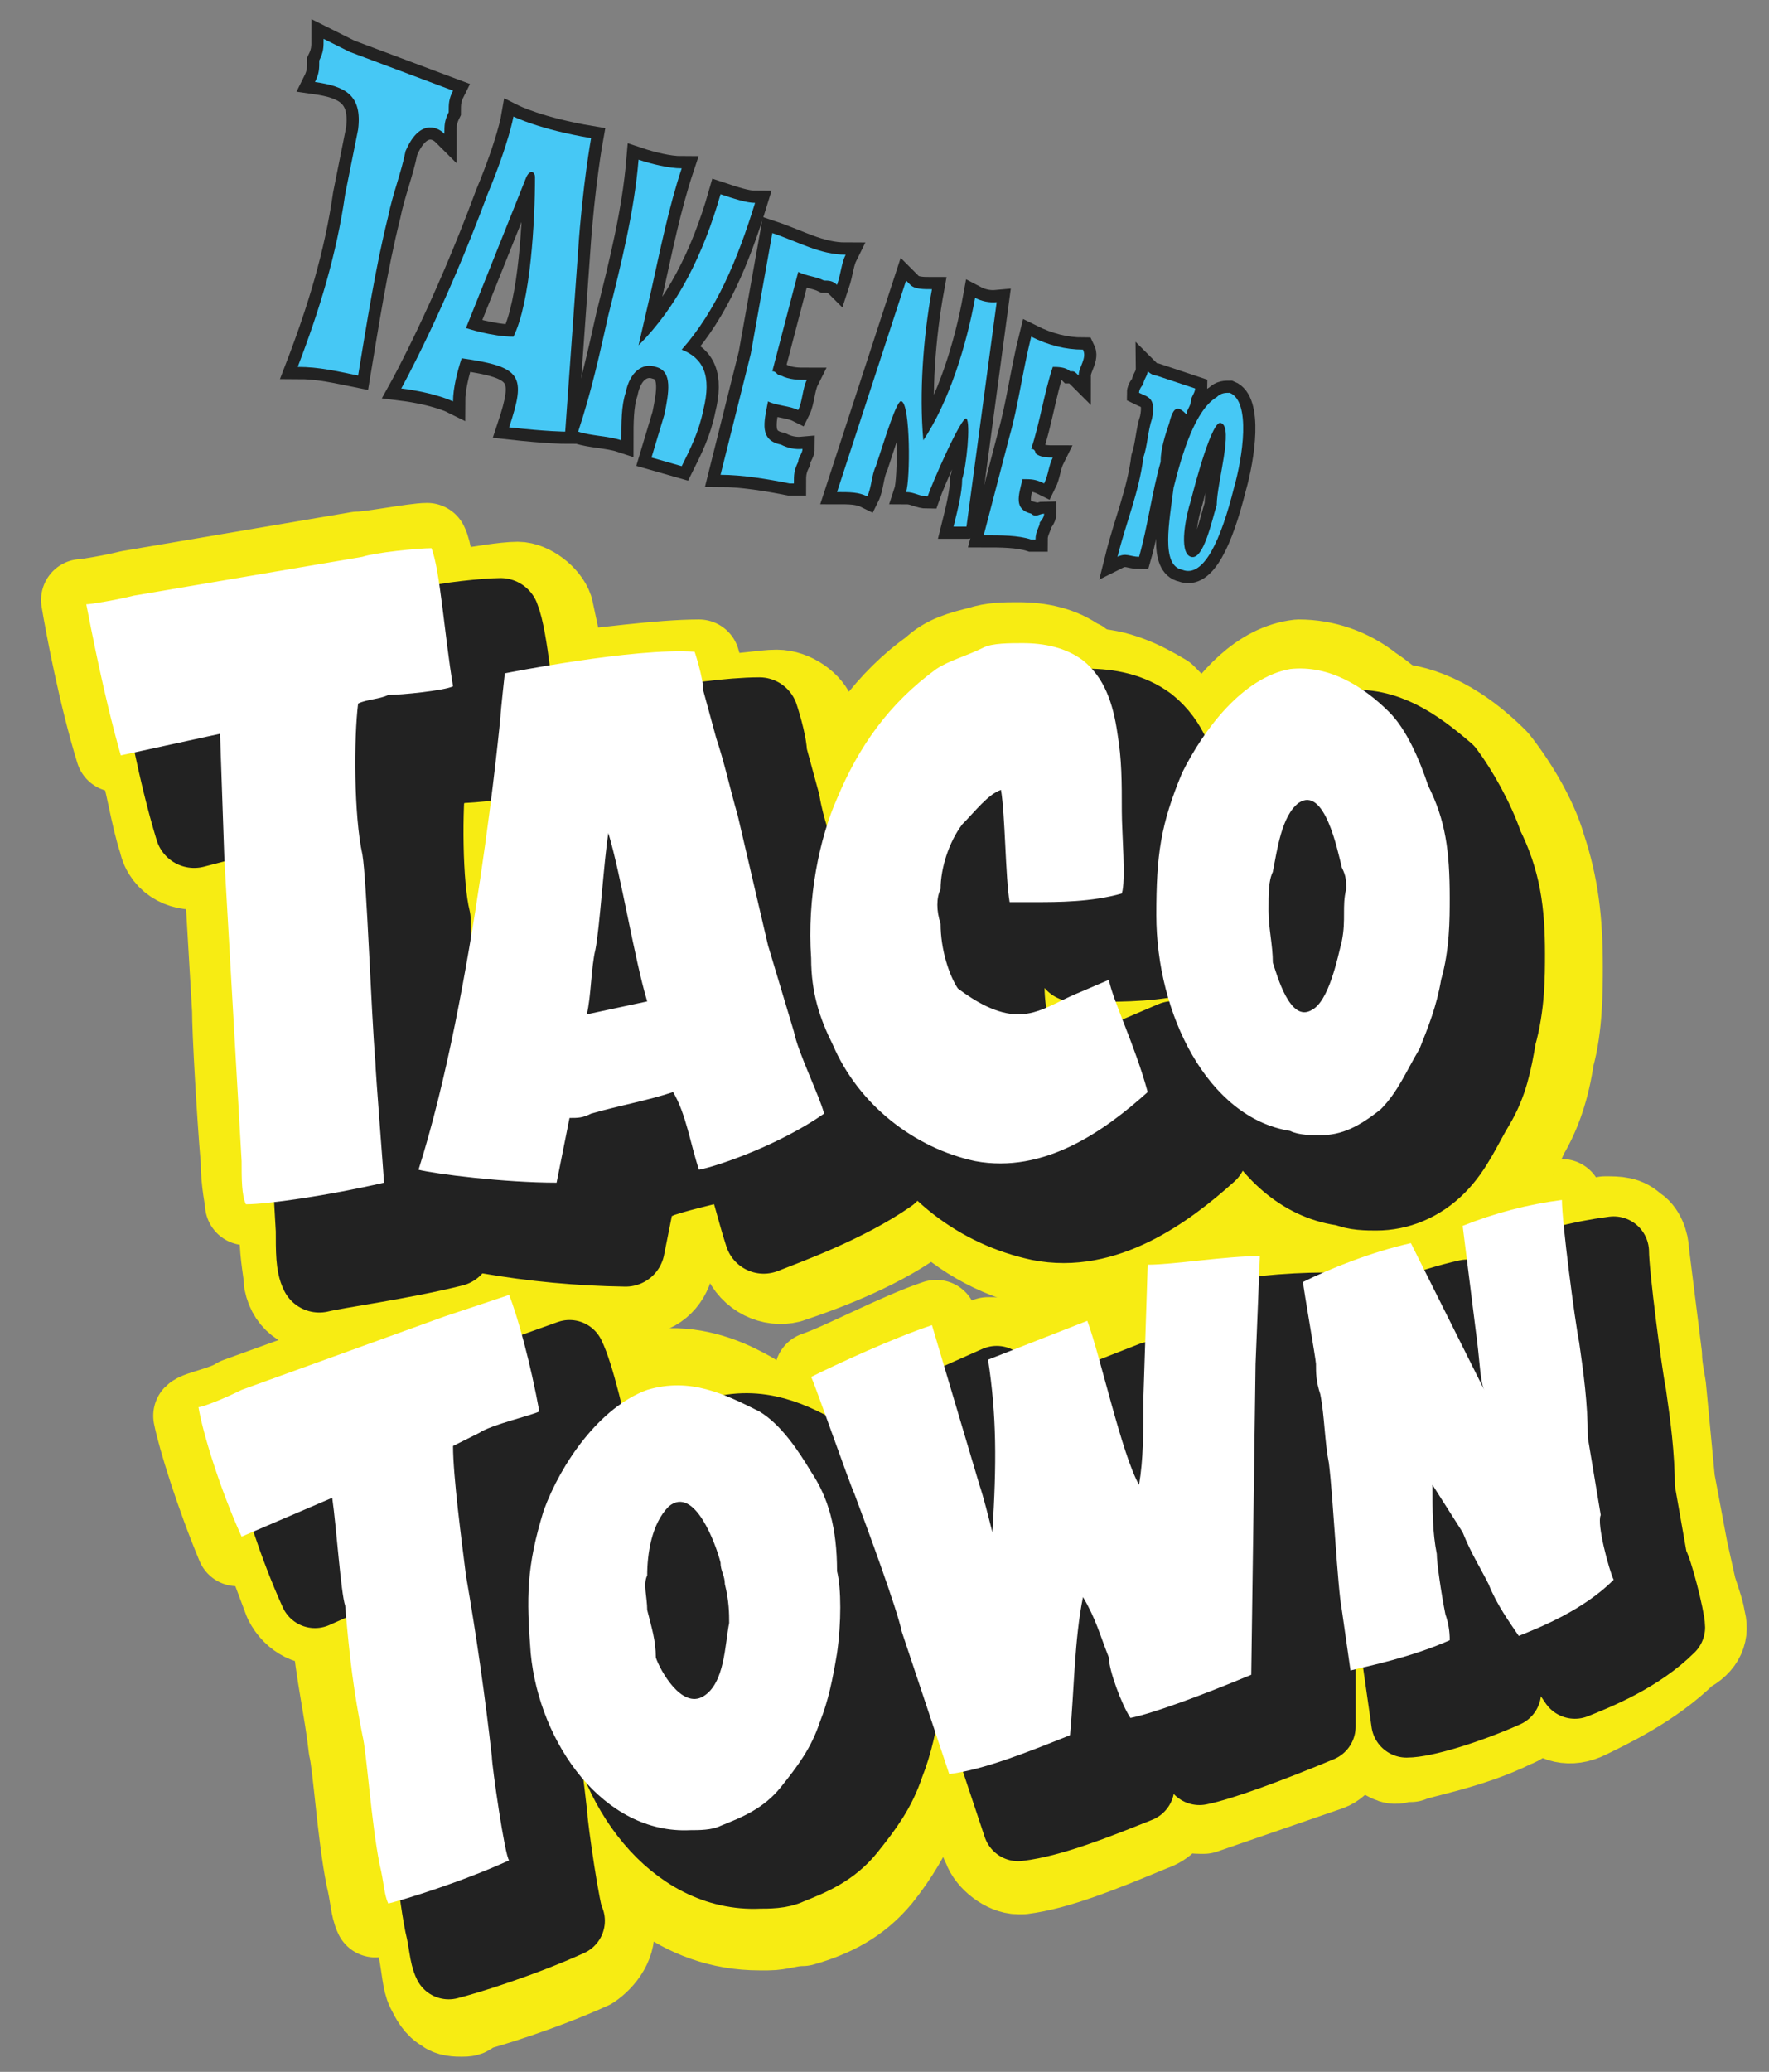 <?xml version="1.0" encoding="UTF-8"?>
<svg width="41px" height="48px" viewBox="0 0 41 48" version="1.1" xmlns="http://www.w3.org/2000/svg" xmlns:xlink="http://www.w3.org/1999/xlink">
    <rect x="0" y="0" width="41" height="48" fill="#808080" stroke="none"/>
    <title>logo-orange</title>
    <g id="Page-1" stroke="none" stroke-width="1" fill="none" fill-rule="evenodd">
        <g id="logo-orange" transform="translate(1.9, 0.9)" fill-rule="nonzero">
            <g id="Group" stroke-linejoin="round" transform="translate(0, 11.7)" fill="#F7EC13" stroke="#F7EC13" stroke-width="1.897">
                <path d="M23.9,10.7 C24,10.8 24,10.9 24.1,11 C24.2,11 24.2,10.9 24.3,10.9 C24.8,10.7 24.8,10.6 25,10.6 C25.1,10.6 25.2,10.6 25.3,10.7 C25.3,10.6 25.3,10.6 25.2,10.6 C24.8,10.6 24.3,10.7 23.9,10.7 L23.9,10.7 Z M22.2,10.8 C22.3,10.7 22.4,10.7 22.5,10.6 C22.4,10.5 22.3,10.5 22.2,10.4 L22.2,10.8 L22.2,10.8 Z M8.9,6 L9,8.6 L9,9.1 L9,9.4 L9.5,5.9 C9.3,6 9,6 8.9,6 Z M5.7,22.2 L4.1,22.9 L4.7,24.5 C4.9,24.9 5.3,25.1 5.7,25 C5.8,24.9 5.9,24.9 6.1,24.8 L6.1,24.6 C6,24.4 5.8,22.9 5.7,22.2 Z M15,25.1 C15.1,24.8 15,24.4 14.9,24.1 C14.9,23.9 14.8,23.8 14.8,23.6 C14.7,23.2 14.2,21.8 13.6,22.3 C13.2,22.7 13.1,23.4 13.1,23.9 C13,24.1 13.1,24.4 13.1,24.7 C13.2,25.1 13.3,25.4 13.3,25.8 C13.4,26.1 13.9,27 14.4,26.7 C14.9,26.6 14.9,25.6 15,25.1 Z M18,22 C17.9,21.9 17.7,21 17.4,20.4 C16.7,20 16,19.8 15.2,19.8 C15.4,19.9 15.5,20 15.7,20.1 C16.2,20.4 16.6,21 16.9,21.5 C17.3,22.2 17.5,22.9 17.6,23.9 C17.7,24.3 17.7,25.1 17.6,25.8 C17.5,26.4 17.4,26.9 17.2,27.4 C17,27.9 16.7,28.4 16.3,28.9 C15.9,29.4 15.4,29.6 14.9,29.8 C14.7,29.9 14.4,29.9 14.2,29.9 C12.2,30 10.7,27.9 10.5,25.8 C10.4,24.5 10.4,23.8 10.8,22.5 C11.1,21.6 11.8,20.6 12.6,20.1 C12.5,19.5 12.4,19.1 12.2,18.9 C12,18.6 11.7,18.4 11.3,18.4 L10.1,18.8 C10.2,19.4 10.4,20.1 10.6,20.7 C10.4,20.8 9.5,21 9.2,21.2 L8.6,21.5 C8.6,22.2 8.8,23.7 8.9,24.5 C9.142,25.894 9.343,27.294 9.5,28.7 C9.5,28.9 9.8,31 9.9,31.1 L7.7,31.9 C7.8,32.1 7.8,32.3 7.8,32.5 C7.9,33 7.9,33.3 8,33.5 C8.1,33.7 8.2,33.9 8.4,34 C8.5,34.1 8.7,34.1 8.8,34.1 C8.9,34.1 9,34.1 9,34 C9.4,33.9 10.7,33.5 11.8,33 C12.1,32.8 12.4,32.4 12.3,32 C12.2,31.8 12,29.8 11.9,29.6 C11.9,29.5 11.8,29.4 11.8,29.3 C12.5,30.9 13.9,32.1 15.7,32.1 L15.9,32.1 C16.2,32.1 16.4,32 16.7,32 C17.4,31.8 18,31.5 18.5,30.9 C18.9,30.4 19.2,29.9 19.5,29.2 C19.694,28.794 19.796,28.35 19.8,27.9 L19.1,25.7 C19,24.8 18.3,22.9 18,22 L18,22 Z M29.1,24.9 C29,24.4 28.9,22.3 28.8,21.5 C28.7,21 28.7,20.4 28.6,19.9 C28.5,19.6 28.5,19.4 28.5,19.2 C28.5,19.1 28.2,17.4 28.2,17.3 C28.4,17.2 28.7,17.1 29,17 L28.9,17 C28.4,17 27.9,17 27.4,17.1 L27.3,19.2 L27.2,26.4 C26,26.9 24.9,27.3 24.4,27.4 C24.2,27.1 23.9,26.3 23.9,26 C23.7,25.5 23.6,25.1 23.3,24.6 C23.1,25.6 23.1,26.7 23,27.8 L20.4,28.7 C20.6,29.3 20.7,29.8 20.9,30.2 C21,30.5 21.4,30.8 21.7,30.8 L21.8,30.8 C22.6,30.7 23.6,30.3 24.8,29.8 C25.1,29.7 25.3,29.5 25.3,29.2 C25.5,29.4 25.8,29.4 26,29.4 L28.9,28.4 C29.2,28.3 29.4,27.9 29.4,27.7 L29.4,26.6 C29.3,26.6 29.2,26.7 29.2,26.7 C29.3,26.2 29.1,24.9 29.1,24.9 L29.1,24.9 Z M20.9,21.8 C21,22.1 21.1,22.5 21.2,22.9 C21.3,21.3 21.3,20.2 21.1,18.9 C21.3,18.8 21.5,18.7 21.8,18.6 L21.7,18.5 C21.5,18.4 21.2,18.4 21,18.4 C20.7,18.5 20.4,18.7 20,18.8 C20.4,19.9 20.8,21.1 20.9,21.8 L20.9,21.8 Z" id="Shape"></path>
                <path d="M24.7,21.9 C24.8,21.3 24.8,20.7 24.8,19.9 C24.802,19.432 24.835,18.964 24.9,18.5 L23.9,18.8 C24,19.8 24.4,21.3 24.7,21.9 L24.7,21.9 Z M37.6,24.9 C37.6,24.8 37.5,24.5 37.4,24.2 L37.2,23.3 L36.9,21.7 L36.7,19.6 C36.7,19.5 36.6,19.1 36.6,18.8 L36.3,16.4 C36.3,16.2 36.2,15.9 36,15.8 C35.8,15.6 35.6,15.6 35.3,15.6 C35,15.7 34.6,15.8 34.1,15.9 L34.4,18.6 C34.5,19.3 34.6,20 34.6,20.8 L34.9,22.6 C35,22.8 35.2,24 35.2,24.2 C34.5,24.9 33.5,25.3 33,25.5 C32.8,25.2 32.5,24.8 32.3,24.3 C32.1,23.9 31.9,23.6 31.7,23.1 L31,22 C31,22.6 31,23.1 31.1,23.6 C31.1,23.8 31.2,24.5 31.3,25 C31.368,25.193 31.402,25.396 31.4,25.6 C30.8,25.9 30,26.1 29.5,26.2 C29.5,26.3 29.6,26.9 29.7,27.3 L29.8,27.5 C29.9,27.7 30,28 30.1,28.1 C30.3,28.2 30.4,28.3 30.6,28.2 L30.8,28.2 C31,28.1 32.2,27.9 33.2,27.4 C33.5,27.3 33.7,27 33.7,26.7 C33.8,26.8 33.8,26.9 33.9,27 C34.1,27.3 34.5,27.4 34.9,27.2 C35.3,27 36.4,26.5 37.2,25.7 C37.6,25.5 37.7,25.2 37.6,24.9 L37.6,24.9 Z M32.3,19.7 C32.2,19.5 32.2,19 32.1,18.3 L31.9,16.6 L31.9,16.6 L31,16.9 L32.3,19.7 L32.3,19.7 Z M9.8,30.7 C9.7,30.6 9.4,28.4 9.4,28.3 L8.8,24.1 L8.5,21.1 L9.1,20.8 C9.3,20.7 10.2,20.5 10.5,20.3 L10,18.4 C9.9,18.1 9.8,17.8 9.8,17.6 C9.5,17.7 8.6,17.9 8.3,18.1 L3.6,19.8 C3.3,20 2.7,20.1 2.6,20.2 C2.7,20.7 3.1,22 3.6,23.2 C3.7,23.1 3.8,23.1 3.9,23.1 C4.5,22.9 5.1,22.5 5.5,22.4 L5.8,24.9 L5.8,25.1 C5.9,26.2 6.1,27 6.2,27.9 C6.3,28.3 6.4,29.9 6.6,30.9 C6.7,31.3 6.7,31.6 6.8,31.8 C6.9,31.7 7.1,31.7 7.4,31.6 L9.8,30.7 L9.8,30.7 Z" id="Shape"></path>
                <path d="M10.8,22.2 C10.3,23.5 10.3,24.2 10.5,25.5 C10.7,27.7 12.2,29.8 14.2,29.6 C14.4,29.6 14.7,29.5 14.9,29.5 C15.4,29.4 15.9,29.1 16.3,28.6 C16.7,28.1 16.9,27.7 17.2,27.1 C17.4,26.6 17.5,26.1 17.6,25.5 C17.7,24.8 17.6,24.1 17.6,23.6 C17.535,22.76 17.296,21.943 16.9,21.2 C16.6,20.7 16.2,20.1 15.7,19.8 C15.6,19.7 15.4,19.6 15.2,19.5 C14.6,19.2 13.8,19 13.1,19.2 C12.9,19.3 12.6,19.4 12.5,19.5 C11.7,20.3 11,21.3 10.8,22.2 L10.8,22.2 Z M14.5,26.9 C14,27.2 13.5,26.3 13.4,26 C13.3,25.7 13.2,25.3 13.2,24.9 C13.1,24.6 13.1,24.3 13.2,24.1 C13.3,23.6 13.3,22.9 13.7,22.5 C14.3,22 14.8,23.4 14.9,23.8 C14.981,23.954 15.016,24.127 15,24.3 C15.1,24.6 15.1,25 15.1,25.3 C14.9,25.6 14.9,26.6 14.5,26.9 L14.5,26.9 Z M23.1,27.6 C23.2,26.5 23.1,25.4 23.4,24.4 C23.6,24.8 23.8,25.3 24,25.8 C24.1,26 24.4,26.8 24.5,27.2 C25,27.1 26.1,26.7 27.3,26.2 C27.2,23.9 27.3,21.2 27.4,19 L27.5,16.9 L27.5,16.5 C26.7,16.4 25.5,16.6 24.9,16.7 C24.9,16.8 24.9,17.6 24.8,18.4 C24.8,19.1 24.7,19.7 24.7,19.8 C24.7,20.5 24.7,21.2 24.6,21.8 C24.3,21.2 23.9,19.7 23.6,18.7 C23.5,18.4 23.4,18.2 23.4,18 C22.9,18.1 22.3,18.3 21.8,18.6 C21.5,18.7 21.3,18.8 21.1,18.9 C21.2,20.2 21.3,21.2 21.2,22.9 L20.9,21.8 L20,18.9 C19.9,18.6 19.8,18.3 19.8,18 C18.9,18.3 17.6,19 17,19.2 C17.1,19.3 17.2,19.7 17.4,20.2 L18,21.8 L19.1,25 L19.8,27.2 L20.2,28.3 C20.3,28.3 20.4,28.2 20.5,28.2 C21.3,28.3 22.2,28 23.1,27.6 L23.1,27.6 Z M31.7,25.5 C31.7,25.4 31.6,25.2 31.6,24.9 C31.5,24.4 31.4,23.7 31.4,23.5 C31.3,22.9 31.3,22.4 31.3,21.9 L32,23 C32.2,23.5 32.5,23.9 32.6,24.2 C32.8,24.7 33.1,25.1 33.3,25.4 C33.8,25.2 34.7,24.7 35.5,24.1 C35.4,23.8 35.2,22.7 35.2,22.5 L34.9,20.7 C34.8,20 34.7,19.3 34.7,18.5 C34.6,18.2 34.5,16.6 34.4,15.8 C34.4,15.5 34.3,15.3 34.3,15.2 L32,15.8 C32,15.9 32.1,16.2 32.1,16.5 C32.2,17 32.3,17.6 32.3,18.2 L32.5,19.6 C32.2,19.1 31.5,17.7 31.1,16.8 C31,16.5 30.9,16.3 30.8,16.2 L29,16.8 L28.2,17.1 C28.2,17.2 28.5,18.9 28.5,19 C28.6,19.2 28.6,19.5 28.6,19.7 C28.7,20.3 28.8,20.8 28.8,21.3 L29.1,24.7 L29.3,26.1 C29.4,26.1 29.4,26 29.5,26 C29.6,26 29.6,25.9 29.7,25.9 C30.2,26 31,25.8 31.7,25.5 L31.7,25.5 Z M3.3,7.4 L3.3,7.3 L3.2,4.4 C2.6,4.5 1.9,4.7 1.3,4.9 C1.5,5.5 1.6,6.3 1.8,6.9 C1.9,7.4 2.4,7.6 2.8,7.5 C3,7.5 3.2,7.4 3.3,7.4 L3.3,7.4 Z" id="Shape"></path>
                <path d="M8.6,3.3 C8.4,3.4 7.4,3.5 7.1,3.5 C6.9,3.6 6.6,3.6 6.4,3.7 C6.3,4.5 6.3,6.3 6.5,7.2 C6.6,7.8 6.7,10.8 6.8,12 C6.8,12.2 7,14.7 7,14.8 L4.5,15.3 C4.5,15.5 4.5,15.8 4.6,16 C4.6,16.5 4.7,16.9 4.7,17.1 C4.8,17.6 5.2,17.8 5.7,17.8 L5.8,17.8 C6.3,17.7 7.7,17.6 9,17.2 C9.2,17.1 9.3,17.1 9.4,17 C9.5,17 9.5,17.1 9.5,17.1 C10.1,17.2 11.7,17.4 12.8,17.4 L12.8,17.4 C13.3,17.4 13.6,17.1 13.7,16.7 C13.8,16.5 13.8,16.2 13.9,16 C13.9,15.9 14,15.8 14,15.7 C14.3,15.6 14.6,15.5 14.9,15.5 C14.9,15.6 15,15.6 15,15.7 L15.3,16.5 C15.5,17 16,17.2 16.4,17.1 C17.3,16.8 18.6,16.3 19.5,15.6 L19.7,15.4 C20.4,16.1 21.3,16.6 22.4,16.8 C22.7,16.9 23,16.9 23.2,16.9 C24.4,16.8 25.7,16.2 27.1,15 C27.2,14.9 27.3,14.8 27.3,14.7 C27.917,15.427 28.764,15.921 29.7,16.1 C29.9,16.1 30.2,16.2 30.4,16.2 L30.5,16.2 C31.2,16.1 31.9,15.9 32.4,15.3 C32.9,14.8 33.2,14.4 33.5,13.7 C33.8,13.2 34,12.6 34.1,11.9 C34.3,11.2 34.3,10.3 34.3,9.8 C34.3,8.7 34.2,7.9 33.9,7 C33.7,6.3 33.2,5.5 32.8,5 C31.8,4 30.9,3.7 30.2,3.7 C30.4,3.9 30.6,4 30.8,4.2 C31.2,4.6 31.5,5.3 31.7,5.9 C32,6.8 32.1,7.4 32.1,8.5 C32.1,9 32.1,9.7 31.9,10.4 C31.8,11 31.6,11.5 31.4,12 C31.1,12.5 30.9,13 30.5,13.4 C30,13.8 29.6,14 29.1,14 C28.9,14 28.6,14 28.4,13.9 C27.1,13.7 26.1,12.5 25.7,11 C25.6,10.9 25.5,10.9 25.4,10.9 C25.2,10.9 25.1,11 24.7,11.2 C24.6,11.3 24.6,11.3 24.5,11.3 C24.7,11.8 25,12.4 25.1,13 C24.1,13.9 22.7,14.9 21.1,14.6 C19.7,14.3 18.4,13.3 17.8,11.9 C17.5,11.3 17.3,10.7 17.3,9.9 C17.2,8.8 17.4,7.7 17.7,6.8 C17.6,6.6 17.6,6.3 17.5,6.1 L17.3,5 C17.2,4.7 17.1,4.1 17,4 C16.9,3.7 16.5,3.4 16.1,3.4 C15.8,3.4 15.3,3.5 14.8,3.5 L14.8,3.6 L15.1,4.7 C15.3,5.3 15.4,5.8 15.6,6.5 L16.3,9.5 L16.9,11.5 C17,12 17.5,13 17.6,13.4 C16.6,14.1 15.2,14.6 14.7,14.7 C14.5,14.1 14.4,13.4 14.1,12.9 C13.5,13.1 12.9,13.2 12.2,13.4 C12,13.5 11.9,13.5 11.7,13.5 L11.4,15 C10.2,15 8.6,14.8 8.2,14.7 C8.7,13.2 9.1,11.3 9.4,9.5 L9.4,9.2 L9.4,8.7 C9.3,8.1 9.3,6.9 9.3,6.1 C9.4,6.1 9.7,6 9.9,6 C10.1,4.9 10.1,4.1 10.1,4.1 C10.1,4 10.2,3.1 10.2,3.1 L11.2,2.9 L10.9,1.5 C10.8,1.2 10.4,0.9 10.1,0.9 C9.8,0.9 9.2,1 8.6,1.1 C8.4,1.6 8.5,2.5 8.6,3.3 L8.6,3.3 Z M12.3,6.6 C12.2,7.2 12.1,8.8 12,9.3 C11.9,9.7 11.9,10.4 11.8,10.8 L13.1,10.5 L12.3,6.6 L12.3,6.6 Z M24,4.4 C24.1,5 24.1,5.5 24.1,6.2 C24.1,6.7 24.2,7.8 24.1,8.1 C23.4,8.3 22.6,8.3 22.1,8.3 L21.5,8.3 C21.4,7.7 21.4,6.3 21.3,5.7 C21,5.8 20.7,6.2 20.4,6.5 C20.1,6.9 19.9,7.5 19.9,8 C19.8,8.2 19.8,8.5 19.9,8.8 C19.9,9.4 20.1,10 20.3,10.3 C20.7,10.6 21.2,10.9 21.7,10.9 C21.9,10.9 22.2,10.8 22.4,10.7 C22.4,10.6 22.3,10.5 22.3,10.3 C22.4,10.4 22.5,10.5 22.6,10.5 C22.71,10.395 22.85,10.325 23,10.3 L23.7,10 L24,10.6 C24.3,10.6 24.8,10.5 25.3,10.4 C25.103,9.786 25.002,9.145 25,8.5 C25,7.1 25.1,6.4 25.6,5.2 C25.7,5 25.8,4.7 25.9,4.5 C25.7,4.1 25.4,3.8 25.1,3.5 C24.6,3.2 24,2.9 23.3,2.9 C23.8,3.4 23.9,3.9 24,4.4 L24,4.4 Z M29.2,9.1 C29.3,8.8 29.3,8.4 29.3,8 C29.3,7.8 29.3,7.7 29.2,7.5 C29.1,7.1 28.8,5.6 28.2,6 C27.8,6.3 27.7,7.1 27.6,7.6 C27.5,7.8 27.5,8.1 27.5,8.5 C27.5,8.9 27.6,9.3 27.6,9.7 C27.7,10 28,11.1 28.5,10.8 C29,10.5 29.1,9.5 29.2,9.1 Z" id="Shape"></path>
                <path d="M3.2,4.4 C3.3,5.3 3.3,7 3.3,7.3 L3.3,7.4 L3.5,10.8 C3.5,11.3 3.6,13.1 3.7,14.3 C3.7,14.8 3.8,15.2 3.8,15.3 C3.9,15.3 4.1,15.2 4.4,15.2 C5,15.1 6,15 6.9,14.7 C6.9,14.6 6.7,12.1 6.7,11.9 L6.4,7.1 C6.3,6.2 6.3,4.5 6.3,3.6 C6.6,3.5 6.8,3.5 7,3.4 C7.3,3.3 8.3,3.2 8.5,3.2 L8.2,0.9 C8.1,0.5 8.1,0.2 8,-7.10542736e-15 C7.7,-7.10542736e-15 6.7,0.2 6.4,0.2 L1.1,1.1 C0.7,1.2 0.1,1.3 -3.55271368e-15,1.3 C0.1,1.9 0.4,3.5 0.8,4.8 C0.9,4.8 1,4.7 1.1,4.7 C1.9,4.8 2.6,4.5 3.2,4.4 L3.2,4.4 Z M9.9,3 L9.8,4 L9.6,5.9 L9.1,9.4 C8.8,11.1 8.4,13 7.9,14.6 C8.957,14.784 10.027,14.884 11.1,14.9 C11.2,14.6 11.3,13.9 11.4,13.4 C11.6,13.3 11.7,13.3 11.9,13.3 C12.5,13.1 13.1,13 13.8,12.8 C14,13.3 14.2,14 14.4,14.6 C14.9,14.4 16.3,14 17.3,13.3 C17.2,12.9 16.7,11.8 16.6,11.4 L16,9.4 L15.3,6.4 C15.1,5.8 15,5.3 14.8,4.6 C14.7,4.3 14.6,3.9 14.5,3.5 L14.5,3.4 L14.3,2.7 C13.4,2.7 12,2.9 11,3 C10.3,2.9 9.9,3 9.9,3 L9.9,3 Z M11.8,10.9 C11.9,10.5 11.9,9.8 12,9.4 C12.1,8.9 12.2,7.3 12.3,6.7 C12.6,7.7 12.9,9.5 13.2,10.6 L11.8,10.9 L11.8,10.9 Z M17,9.5 C17.1,10.3 17.2,11 17.5,11.5 C18.2,12.9 19.5,13.9 20.8,14.2 C22.3,14.5 23.8,13.5 24.8,12.6 C24.7,12 24.5,11.4 24.2,10.9 C24.1,10.8 24.1,10.7 24,10.6 C23.9,10.4 23.8,10.1 23.7,10 L23,10.3 C22.89,10.405 22.75,10.475 22.6,10.5 C22.5,10.6 22.4,10.6 22.3,10.7 C22.1,10.8 21.8,10.9 21.6,10.9 C21.1,10.9 20.6,10.7 20.2,10.3 C20,10.1 19.9,9.3 19.8,8.8 L19.8,8 C19.9,7.5 20.1,6.9 20.3,6.5 C20.5,6.2 20.9,5.8 21.2,5.7 C21.3,6.3 21.3,7.6 21.4,8.3 L22,8.3 C22.5,8.3 23.3,8.2 24,8.1 C24.1,7.8 24,6.7 24,6.2 C24,5.5 23.9,5.1 23.9,4.4 C23.8,3.8 23.7,3.3 23.3,2.9 C23.2,2.8 23.2,2.7 23.1,2.7 C22.7,2.4 22.2,2.3 21.7,2.3 C21.4,2.3 21.1,2.3 20.8,2.4 C20.4,2.5 20,2.6 19.7,2.9 C18.7,3.6 17.9,4.7 17.4,5.9 C17.3,6.1 17.2,6.3 17.2,6.5 C17.1,7.3 16.9,8.5 17,9.5 L17,9.5 Z M25,8.6 C25.002,9.245 25.103,9.886 25.3,10.5 C25.3,10.6 25.3,10.6 25.4,10.6 C25.9,12.1 26.8,13.3 28.1,13.5 C28.3,13.5 28.6,13.6 28.8,13.6 C29.3,13.5 29.7,13.4 30.2,13 C30.6,12.6 30.9,12.2 31.1,11.6 C31.4,11.1 31.5,10.6 31.6,10 C31.8,9.3 31.8,8.5 31.8,8.1 C31.8,7 31.7,6.3 31.4,5.5 C31.2,4.9 30.8,4.2 30.5,3.8 C30.3,3.6 30.2,3.5 29.9,3.3 C29.4,2.9 28.8,2.7 28.2,2.7 C27.3,2.8 26.6,3.6 26.1,4.4 C26,4.6 25.8,4.9 25.8,5.1 C25.1,6.5 25,7.2 25,8.6 L25,8.6 Z M28.5,10.7 C28,10.9 27.7,9.9 27.6,9.6 C27.5,9.2 27.5,8.8 27.5,8.4 C27.5,8.1 27.5,7.8 27.6,7.5 C27.7,7 27.8,6.3 28.2,5.9 C28.8,5.5 29.2,7 29.2,7.4 C29.2,7.6 29.3,7.7 29.3,7.9 C29.3,8.2 29.3,8.6 29.2,9 C29.1,9.5 29,10.5 28.5,10.7 L28.5,10.7 Z" id="Shape"></path>
            </g>
            <g id="Group" stroke-linejoin="round" transform="translate(4.4, 28.1)" fill="#222222" stroke="#222222" stroke-width="1.638">
                <path d="M1,7.9 C0.5,6.8 0.1,5.5 2.66453526e-15,5 C0.1,5 0.6,4.8 0.9,4.6 L5.5,2.9 L6.9,2.4 C7.1,2.8 7.4,4 7.6,5.1 C7.4,5.2 6.5,5.4 6.2,5.6 L5.6,5.9 C5.6,6.6 5.8,8.1 5.9,8.9 C6.142,10.294 6.343,11.694 6.5,13.1 C6.5,13.3 6.8,15.4 6.9,15.5 C5.8,16 4.5,16.4 4.1,16.5 C4,16.3 4,16 3.9,15.6 C3.7,14.6 3.6,13 3.5,12.6 C3.3,11.6 3.2,10.8 3.1,9.6 C3,9.3 2.9,7.8 2.8,7.1 L1,7.9 L1,7.9 Z" id="Path"></path>
                <path d="M14.7,8.5 C14.8,8.9 14.8,9.7 14.7,10.3 C14.6,10.9 14.5,11.4 14.3,11.9 C14.1,12.5 13.8,12.9 13.4,13.4 C13,13.9 12.5,14.1 12,14.3 C11.8,14.4 11.5,14.4 11.3,14.4 C9.3,14.5 7.8,12.4 7.6,10.3 C7.5,9 7.5,8.3 7.9,7 C8.3,6 9.1,4.6 10.3,4.2 C11.3,3.9 12.1,4.3 12.8,4.7 C13.3,5 13.7,5.6 14,6.1 C14.396,6.843 14.635,7.66 14.7,8.5 L14.7,8.5 Z M12.1,8.9 C12.1,8.7 12,8.6 12,8.4 C11.9,8 11.4,6.6 10.8,7.2 C10.4,7.6 10.3,8.3 10.3,8.8 C10.2,9 10.3,9.3 10.3,9.6 C10.4,9.9 10.5,10.3 10.5,10.7 C10.6,11 11.1,11.9 11.5,11.6 C12,11.3 12,10.4 12,9.9 C12.2,9.6 12.1,9.3 12.1,8.9 L12.1,8.9 Z M24.4,1.3 L24.3,3.8 L24.3,11 C23.1,11.5 22,11.9 21.5,12 C21.3,11.7 21,10.9 21,10.6 C20.8,10.1 20.7,9.7 20.4,9.2 C20.2,10.2 20.2,11.3 20.1,12.4 C19.1,12.8 18.1,13.2 17.3,13.3 L16.2,10 C16.1,9.5 15.4,7.7 15.1,6.8 C15,6.6 14.2,4.3 14.1,4.2 L16.8,3 L17.9,6.7 C18,7 18.1,7.4 18.2,7.8 C18.3,6.2 18.3,5.1 18.1,3.8 L20.4,2.9 C20.7,3.7 21.2,6 21.5,6.7 C21.6,6.1 21.6,5.5 21.6,4.7 L21.7,1.6 C22.4,1.4 23.6,1.3 24.4,1.3 L24.4,1.3 Z M32.4,8.7 C31.7,9.4 30.7,9.8 30.2,10 C30,9.7 29.7,9.3 29.5,8.8 C29.3,8.4 29.1,8.1 28.9,7.6 C28.7,7.3 28.6,7.1 28.2,6.6 C28.2,7.2 28.2,7.7 28.3,8.2 C28.3,8.4 28.4,9.1 28.5,9.6 C28.568,9.793 28.602,9.996 28.6,10.2 C27.7,10.6 26.7,10.9 26.3,10.9 L26.1,9.5 C26,9 25.9,6.9 25.8,6.1 C25.7,5.6 25.7,5 25.6,4.5 C25.5,4.2 25.5,4 25.5,3.8 C25.5,3.7 25.2,2 25.2,1.9 C25.8,1.6 26.8,1.2 27.7,1 L29.3,4.4 C29.2,4.2 29.2,3.7 29.1,3 L28.8,0.6 C29.538,0.304 30.311,0.102 31.1,0 C31.1,0.5 31.4,2.8 31.5,3.3 C31.6,4 31.7,4.7 31.7,5.5 L32,7.2 C32.1,7.3 32.4,8.5 32.4,8.7 L32.4,8.7 Z" id="Shape"></path>
            </g>
            <path d="M3.7,34.7 C3.2,33.6 2.8,32.3 2.7,31.7 C2.8,31.7 3.3,31.5 3.7,31.3 L8.4,29.6 L9.9,29.1 C10.1,29.6 10.4,30.7 10.6,31.8 C10.4,31.9 9.5,32.1 9.2,32.3 L8.6,32.6 C8.6,33.3 8.8,34.8 8.9,35.6 C9.142,36.994 9.343,38.394 9.5,39.8 C9.5,40 9.8,42.1 9.9,42.2 C8.8,42.7 7.5,43.1 7.1,43.2 C7,43 7,42.7 6.9,42.3 C6.7,41.3 6.6,39.7 6.5,39.3 C6.3,38.3 6.2,37.5 6.1,36.3 C6,36 5.9,34.5 5.8,33.8 L3.7,34.7 L3.7,34.7 Z M17.5,35.5 C17.6,35.9 17.6,36.7 17.5,37.4 C17.4,38 17.3,38.5 17.1,39 C16.9,39.6 16.6,40 16.2,40.5 C15.8,41 15.3,41.2 14.8,41.4 C14.6,41.5 14.3,41.5 14.1,41.5 C12.1,41.6 10.6,39.5 10.4,37.4 C10.3,36.1 10.3,35.4 10.7,34.1 C11.1,33 12,31.7 13.1,31.3 C14.1,31 14.9,31.4 15.7,31.8 C16.2,32.1 16.6,32.7 16.9,33.2 C17.3,33.8 17.5,34.5 17.5,35.5 L17.5,35.5 Z M14.9,35.8 C14.9,35.6 14.8,35.5 14.8,35.3 C14.7,34.9 14.2,33.5 13.6,34 C13.2,34.4 13.1,35.1 13.1,35.6 C13,35.8 13.1,36.1 13.1,36.4 C13.2,36.8 13.3,37.1 13.3,37.5 C13.4,37.8 13.9,38.7 14.4,38.4 C14.9,38.1 14.9,37.2 15,36.7 C15,36.5 15,36.2 14.9,35.8 Z M27.3,28.2 L27.2,30.7 L27.1,37.9 C25.9,38.4 24.8,38.8 24.3,38.9 C24.1,38.6 23.8,37.8 23.8,37.5 C23.6,37 23.5,36.6 23.2,36.1 C23,37.1 23,38.2 22.9,39.3 C21.9,39.7 20.9,40.1 20.1,40.2 L19,36.9 C18.9,36.4 18.2,34.5 17.9,33.7 C17.8,33.5 17,31.2 16.9,31 C17.5,30.7 18.8,30.1 19.7,29.8 L20.8,33.5 C20.9,33.8 21,34.2 21.1,34.6 C21.2,33 21.2,31.9 21,30.6 L23.3,29.7 C23.6,30.5 24.1,32.8 24.5,33.5 C24.6,32.9 24.6,32.3 24.6,31.5 L24.7,28.4 C25.3,28.4 26.5,28.2 27.3,28.2 L27.3,28.2 Z M35.5,35.7 C34.8,36.4 33.8,36.8 33.3,37 C33.1,36.7 32.8,36.3 32.6,35.8 C32.4,35.4 32.2,35.1 32,34.6 L31.3,33.5 C31.3,34.1 31.3,34.6 31.4,35.1 C31.4,35.3 31.5,36 31.6,36.5 C31.668,36.693 31.702,36.896 31.7,37.1 C30.8,37.5 29.8,37.7 29.4,37.8 L29.2,36.4 C29.1,35.9 29,33.8 28.9,33 C28.8,32.5 28.8,31.9 28.7,31.4 C28.6,31.1 28.6,30.9 28.6,30.7 C28.6,30.6 28.3,28.9 28.3,28.8 C28.9,28.5 29.9,28.1 30.8,27.9 L32.5,31.3 C32.4,31.1 32.4,30.6 32.3,29.9 L32,27.5 C32.738,27.204 33.511,27.002 34.3,26.9 C34.3,27.4 34.6,29.7 34.7,30.2 C34.8,30.9 34.9,31.6 34.9,32.4 L35.2,34.2 C35.1,34.4 35.4,35.5 35.5,35.7 L35.5,35.7 Z" id="Shape" fill="#FFFFFF"></path>
            <path d="M2.6,18.3 C2.2,17 1.9,15.3 1.8,14.8 C1.9,14.8 2.5,14.7 2.9,14.6 L8.1,13.6 C8.4,13.5 9.4,13.4 9.7,13.4 C9.9,13.9 10,15.3 10.2,16.6 C10,16.7 9,16.8 8.7,16.8 C8.5,16.9 8.2,16.9 8,17 C7.9,17.8 7.9,19.6 8.1,20.4 C8.1,20.9 8.3,24 8.4,25.2 C8.4,25.4 8.6,27.8 8.6,28 C7.4,28.3 5.9,28.5 5.5,28.6 C5.4,28.4 5.4,28.1 5.4,27.6 L5.2,24.1 L5,20.6 L4.9,17.7 L2.6,18.3 Z M11.3,17.3 C11.3,17.2 11.4,16.3 11.4,16.3 C11.4,16.3 14.4,15.7 15.7,15.7 C15.7,15.7 15.9,16.3 15.9,16.6 L16.2,17.7 C16.3,18.3 16.5,18.8 16.7,19.5 L17.4,22.4 L18,24.4 C18.1,24.8 18.6,25.9 18.7,26.3 C17.7,27 16.3,27.5 15.8,27.7 C15.6,27.1 15.5,26.5 15.2,25.9 C14.6,26.1 14,26.2 13.4,26.4 C13.2,26.5 13.1,26.5 12.9,26.5 L12.6,28 C11.527,27.984 10.457,27.884 9.4,27.7 C10.7,23.6 11.3,17.3 11.3,17.3 L11.3,17.3 Z M14.7,23.7 C14.4,22.7 14.1,20.8 13.8,19.8 C13.7,20.4 13.6,22 13.5,22.5 C13.4,22.9 13.4,23.6 13.3,24 L14.7,23.7 L14.7,23.7 Z M26.1,25.8 C25.1,26.7 23.7,27.7 22.2,27.4 C20.8,27.1 19.6,26.2 18.9,24.8 C18.6,24.3 18.5,23.6 18.4,22.8 C18.3,21.5 18.6,20 19,19.1 C19.5,17.9 20.2,16.9 21.3,16.1 C21.6,15.9 22,15.8 22.4,15.6 C22.6,15.5 23,15.5 23.3,15.5 C23.8,15.5 24.3,15.6 24.7,15.9 C25.2,16.3 25.4,16.9 25.5,17.5 C25.6,18.1 25.6,18.6 25.6,19.3 C25.6,19.8 25.7,20.8 25.6,21.2 C24.9,21.4 24.1,21.4 23.6,21.4 L23,21.4 C22.9,20.8 22.9,19.5 22.8,18.8 C22.5,18.9 22.2,19.3 21.9,19.6 C21.6,20 21.4,20.6 21.4,21.1 C21.3,21.3 21.3,21.6 21.4,21.9 C21.4,22.5 21.5,23.1 21.8,23.4 C22.2,23.7 22.7,23.9 23.2,24 C23.7,24 24.1,23.7 24.6,23.5 L25.3,23.2 C25.4,23.7 25.9,24.7 26.1,25.8 L26.1,25.8 Z M33,21.2 C33,21.7 33,22.4 32.8,23.1 C32.7,23.7 32.6,24.2 32.3,24.7 C32,25.2 31.8,25.7 31.4,26.1 C31,26.5 30.5,26.7 30,26.7 C29.8,26.7 29.5,26.7 29.3,26.6 C27.4,26.4 26.3,23.9 26.3,21.7 C26.3,20.3 26.4,19.6 26.9,18.4 C27.4,17.4 28.3,16.2 29.3,16 C30.2,15.9 30.9,16.4 31.6,17 C31.9,17.4 32.3,18.1 32.5,18.7 C32.9,19.5 33,20.2 33,21.2 L33,21.2 Z M30.6,21.1 C30.6,20.9 30.6,20.8 30.5,20.6 C30.4,20.2 30.1,18.7 29.5,19.1 C29.1,19.4 29,20.2 28.9,20.7 C28.8,20.9 28.8,21.2 28.8,21.6 C28.8,22 28.9,22.4 28.9,22.8 C29,23.1 29.3,24.1 29.8,23.9 C30.2,23.7 30.4,22.7 30.4,22.3 C30.6,21.9 30.6,21.5 30.6,21.1 Z" id="Shape" stroke="#222222" stroke-width="1.816" fill="#222222" stroke-linejoin="round"></path>
            <path d="M0.9,16.6 C0.5,15.2 0.2,13.6 0.1,13.1 C0.2,13.1 0.8,13 1.2,12.9 L6.5,12 C6.8,11.9 7.8,11.8 8.1,11.8 C8.3,12.3 8.4,13.8 8.6,15 C8.4,15.1 7.4,15.2 7.1,15.2 C6.9,15.3 6.6,15.3 6.4,15.4 C6.3,16.2 6.3,18 6.5,18.9 C6.6,19.5 6.7,22.5 6.8,23.7 C6.8,23.9 7,26.4 7,26.5 C5.7,26.8 4.3,27 3.8,27 C3.7,26.8 3.7,26.4 3.7,26 L3.5,22.5 L3.3,19 L3.2,16.1 L0.9,16.6 Z M9.7,15.7 C9.7,15.6 9.8,14.7 9.8,14.7 C9.8,14.7 12.8,14.1 14.2,14.2 C14.2,14.2 14.4,14.8 14.4,15.1 L14.7,16.2 C14.9,16.8 15,17.3 15.2,18 L15.9,21 L16.5,23 C16.6,23.5 17.1,24.5 17.2,24.9 C16.2,25.6 14.8,26.1 14.3,26.2 C14.1,25.6 14,24.9 13.7,24.4 C13.1,24.6 12.5,24.7 11.8,24.9 C11.6,25 11.5,25 11.3,25 L11,26.5 C9.8,26.5 8.2,26.3 7.8,26.2 C9.1,22.1 9.7,15.7 9.7,15.7 Z M13.1,22.3 C12.8,21.3 12.5,19.4 12.2,18.4 C12.1,19 12,20.6 11.9,21.1 C11.8,21.5 11.8,22.2 11.7,22.6 L13.1,22.3 L13.1,22.3 Z M24.7,24.4 C23.7,25.3 22.3,26.3 20.7,26 C19.3,25.7 18,24.7 17.4,23.3 C17.1,22.7 16.9,22.1 16.9,21.3 C16.8,19.9 17.1,18.5 17.5,17.6 C18,16.4 18.7,15.4 19.8,14.6 C20.1,14.4 20.5,14.3 20.9,14.1 C21.1,14 21.5,14 21.8,14 C22.3,14 22.8,14.1 23.2,14.4 C23.7,14.8 23.9,15.4 24,16.1 C24.1,16.7 24.1,17.2 24.1,17.9 C24.1,18.4 24.2,19.5 24.1,19.8 C23.4,20 22.6,20 22.1,20 L21.5,20 C21.4,19.4 21.4,18 21.3,17.4 C21,17.5 20.7,17.9 20.4,18.2 C20.1,18.6 19.9,19.2 19.9,19.7 C19.8,19.9 19.8,20.2 19.9,20.5 C19.9,21.1 20.1,21.7 20.3,22 C20.7,22.3 21.2,22.6 21.7,22.6 C22.2,22.6 22.6,22.3 23.1,22.1 L23.8,21.8 C23.9,22.3 24.4,23.3 24.7,24.4 L24.7,24.4 Z M31.7,19.9 C31.7,20.4 31.7,21.1 31.5,21.8 C31.4,22.4 31.2,22.9 31,23.4 C30.7,23.9 30.5,24.4 30.1,24.8 C29.6,25.2 29.2,25.4 28.7,25.4 C28.5,25.4 28.2,25.4 28,25.3 C26.1,25 24.9,22.6 24.9,20.3 C24.9,18.9 25,18.2 25.5,17 C26,16 26.9,14.8 28,14.6 C28.9,14.5 29.7,15 30.3,15.6 C30.7,16 31,16.7 31.2,17.3 C31.6,18.1 31.7,18.8 31.7,19.9 L31.7,19.9 Z M29.3,19.7 C29.3,19.5 29.3,19.4 29.2,19.2 C29.1,18.8 28.8,17.3 28.2,17.7 C27.8,18 27.7,18.8 27.6,19.3 C27.5,19.5 27.5,19.8 27.5,20.2 C27.5,20.6 27.6,21 27.6,21.4 C27.7,21.7 28,22.8 28.5,22.5 C28.9,22.3 29.1,21.3 29.2,20.9 C29.3,20.4 29.2,20.1 29.3,19.7 L29.3,19.7 Z" id="Shape" fill="#FFFFFF"></path>
            <g id="Group" transform="translate(5, 0)" fill="#222222" stroke="#222222" stroke-width="0.565">
                <path d="M2.5,2.6 C2.4,3.1 2.2,3.6 2.1,4.1 C1.8,5.3 1.6,6.6 1.4,7.8 C0.9,7.7 0.5,7.6 1.77635684e-15,7.6 C0.5,6.3 0.9,5 1.1,3.6 L1.4,2.1 C1.5,1.3 1.1,1.1 0.4,1 C0.5,0.8 0.5,0.7 0.5,0.5 C0.6,0.3 0.6,0.2 0.6,0 L1.2,0.3 L3.6,1.2 C3.5,1.4 3.5,1.5 3.5,1.7 C3.4,1.9 3.4,2 3.4,2.2 C3.2,2 2.8,1.9 2.5,2.6 L2.5,2.6 Z" id="B"></path>
                <path d="M4.9,9 C5.3,7.8 5.2,7.6 3.8,7.4 C3.7,7.7 3.6,8.1 3.6,8.4 C3.6,8.4 3.2,8.2 2.4,8.1 C2.4,8.1 3.4,6.3 4.4,3.6 C4.9,2.4 5,1.8 5,1.8 C5,1.8 5.6,2.1 6.8,2.3 C6.8,2.3 6.6,3.4 6.5,4.9 L6.2,9.1 C6.2,9.1 5.8,9.1 4.9,9 Z M5.5,3.2 C5.5,3.1 5.4,3 5.3,3.2 L3.9,6.7 C3.9,6.7 4.5,6.9 5,6.9 C5.4,6.1 5.5,4.2 5.5,3.2 Z" id="C"></path>
                <path d="M8.9,7.2 C9.4,7.4 9.6,7.8 9.4,8.6 C9.3,9.1 9.1,9.5 8.9,9.9 L8.2,9.7 L8.5,8.7 C8.6,8.2 8.7,7.7 8.3,7.6 C8,7.5 7.7,7.7 7.6,8.2 C7.5,8.5 7.5,8.9 7.5,9.3 C7.2,9.2 6.8,9.2 6.5,9.1 C6.8,8.2 7,7.3 7.2,6.4 C7.5,5.2 7.8,4 7.9,2.8 C8.2,2.9 8.6,3 8.9,3 C8.6,3.9 8.4,4.9 8.2,5.8 L7.9,7.1 C8.8,6.2 9.4,5 9.8,3.6 C10.1,3.7 10.4,3.8 10.6,3.8 C10.2,5.1 9.7,6.3 8.9,7.2 L8.9,7.2 Z" id="D"></path>
                <path d="M12.5,5.7 C12.4,5.6 12.3,5.6 12.2,5.6 C12,5.5 11.8,5.5 11.6,5.4 L11,7.7 C11.1,7.7 11.1,7.8 11.2,7.8 C11.4,7.9 11.6,7.9 11.8,7.9 C11.7,8.1 11.7,8.4 11.6,8.6 C11.4,8.5 11.1,8.5 10.9,8.4 C10.8,8.9 10.7,9.3 11.2,9.4 C11.354,9.481 11.527,9.516 11.7,9.5 C11.7,9.6 11.6,9.7 11.6,9.8 C11.5,10 11.5,10.1 11.5,10.3 L11.4,10.3 C10.9,10.2 10.3,10.1 9.8,10.1 L10.5,7.3 L11,4.5 C11.6,4.7 12.1,5 12.7,5 C12.6,5.2 12.6,5.4 12.5,5.7 L12.5,5.7 Z" id="E"></path>
                <path d="M15.2,11.3 C15.3,10.9 15.4,10.5 15.4,10.2 C15.5,9.9 15.6,8.9 15.5,8.8 C15.4,8.7 14.7,10.3 14.6,10.6 C14.4,10.6 14.3,10.5 14.1,10.5 C14.2,10.2 14.2,8.5 14,8.4 C13.9,8.3 13.6,9.3 13.4,9.9 C13.3,10.1 13.3,10.4 13.2,10.6 C13,10.5 12.8,10.5 12.5,10.5 L14.1,5.6 L14.2,5.7 C14.3,5.8 14.5,5.8 14.7,5.8 C14.5,6.9 14.4,8.2 14.5,9.3 C15.1,8.4 15.5,7.1 15.7,6 C15.854,6.081 16.027,6.116 16.2,6.1 L15.5,11.3 C15.6,11.3 15.4,11.3 15.2,11.3 L15.2,11.3 Z" id="F"></path>
                <path d="M18.1,7.8 C18,7.7 18,7.7 17.9,7.7 C17.8,7.6 17.6,7.6 17.5,7.6 C17.3,8.2 17.2,8.9 17,9.5 C17.1,9.5 17.1,9.6 17.1,9.6 C17.2,9.7 17.4,9.7 17.5,9.7 C17.4,9.9 17.4,10.1 17.3,10.3 C17.1,10.2 17,10.2 16.8,10.2 C16.7,10.6 16.6,10.9 17,11 C17.1,11.1 17.2,11 17.3,11 C17.3,11.1 17.2,11.2 17.2,11.2 C17.2,11.3 17.1,11.4 17.1,11.6 L17,11.6 C16.7,11.5 16.3,11.5 15.9,11.5 L16.5,9.2 C16.7,8.5 16.8,7.7 17,6.9 C17.4,7.1 17.8,7.2 18.2,7.2 C18.3,7.4 18.1,7.6 18.1,7.8 L18.1,7.8 Z" id="G"></path>
                <path d="M20.2,8.9 C20.1,9.2 20,9.5 20,9.8 C19.8,10.5 19.7,11.3 19.5,12 C19.3,12 19.2,11.9 19,12 C19.2,11.2 19.5,10.5 19.6,9.7 C19.7,9.4 19.7,9.1 19.8,8.8 C19.9,8.3 19.7,8.3 19.5,8.2 C19.5,8.1 19.6,8 19.6,8 C19.6,7.9 19.7,7.8 19.7,7.7 C19.8,7.8 19.9,7.8 19.9,7.8 L20.8,8.1 C20.8,8.2 20.7,8.3 20.7,8.4 C20.7,8.5 20.6,8.6 20.6,8.7 C20.4,8.5 20.3,8.5 20.2,8.9 Z" id="H"></path>
                <path d="M20.5,12.3 C20,12.2 20.2,11.2 20.3,10.4 C20.5,9.6 20.8,8.6 21.3,8.3 C21.4,8.2 21.5,8.2 21.6,8.2 C22.1,8.4 21.9,9.7 21.7,10.4 C21.4,11.6 21,12.5 20.5,12.3 L20.5,12.3 Z M21.4,8.9 C21.2,8.8 20.8,10.3 20.7,10.7 C20.6,11 20.4,11.9 20.7,12 C21,12.1 21.2,11.1 21.3,10.8 C21.3,10.3 21.7,9 21.4,8.9 L21.4,8.9 Z" id="I"></path>
            </g>
            <g id="Group" transform="translate(5, 0)" fill="#46C8F5">
                <path d="M2.5,2.6 C2.4,3.1 2.2,3.6 2.1,4.1 C1.8,5.3 1.6,6.6 1.4,7.8 C0.9,7.7 0.5,7.6 1.77635684e-15,7.6 C0.5,6.3 0.9,5 1.1,3.6 L1.4,2.1 C1.5,1.3 1.1,1.1 0.4,1 C0.5,0.8 0.5,0.7 0.5,0.5 C0.6,0.3 0.6,0.2 0.6,0 L1.2,0.3 L3.6,1.2 C3.5,1.4 3.5,1.5 3.5,1.7 C3.4,1.9 3.4,2 3.4,2.2 C3.2,2 2.8,1.9 2.5,2.6 L2.5,2.6 Z" id="B"></path>
                <path d="M4.9,9 C5.3,7.8 5.2,7.6 3.8,7.4 C3.7,7.7 3.6,8.1 3.6,8.4 C3.6,8.4 3.2,8.2 2.4,8.1 C2.4,8.1 3.4,6.3 4.4,3.6 C4.9,2.4 5,1.8 5,1.8 C5,1.8 5.6,2.1 6.8,2.3 C6.8,2.3 6.6,3.4 6.5,4.9 L6.2,9.1 C6.2,9.1 5.8,9.1 4.9,9 Z M5.5,3.2 C5.5,3.1 5.4,3 5.3,3.2 L3.9,6.7 C3.9,6.7 4.5,6.9 5,6.9 C5.4,6.1 5.5,4.2 5.5,3.2 Z" id="C"></path>
                <path d="M8.9,7.2 C9.4,7.4 9.6,7.8 9.4,8.6 C9.3,9.1 9.1,9.5 8.9,9.9 L8.2,9.7 L8.5,8.7 C8.6,8.2 8.7,7.7 8.3,7.6 C8,7.5 7.7,7.7 7.6,8.2 C7.5,8.5 7.5,8.9 7.5,9.3 C7.2,9.2 6.8,9.2 6.5,9.1 C6.8,8.2 7,7.3 7.2,6.4 C7.5,5.2 7.8,4 7.9,2.8 C8.2,2.9 8.6,3 8.9,3 C8.6,3.9 8.4,4.9 8.2,5.8 L7.9,7.1 C8.8,6.2 9.4,5 9.8,3.6 C10.1,3.7 10.4,3.8 10.6,3.8 C10.2,5.1 9.7,6.3 8.9,7.2 L8.9,7.2 Z" id="D"></path>
                <path d="M12.5,5.7 C12.4,5.6 12.3,5.6 12.2,5.6 C12,5.5 11.8,5.5 11.6,5.4 L11,7.7 C11.1,7.7 11.1,7.8 11.2,7.8 C11.4,7.9 11.6,7.9 11.8,7.9 C11.7,8.1 11.7,8.4 11.6,8.6 C11.4,8.5 11.1,8.5 10.9,8.4 C10.8,8.9 10.7,9.3 11.2,9.4 C11.354,9.481 11.527,9.516 11.7,9.5 C11.7,9.6 11.6,9.7 11.6,9.8 C11.5,10 11.5,10.1 11.5,10.3 L11.4,10.3 C10.9,10.2 10.3,10.1 9.8,10.1 L10.5,7.3 L11,4.5 C11.6,4.7 12.1,5 12.7,5 C12.6,5.2 12.6,5.4 12.5,5.7 L12.5,5.7 Z" id="E"></path>
                <path d="M15.2,11.3 C15.3,10.9 15.4,10.5 15.4,10.2 C15.5,9.9 15.6,8.9 15.5,8.8 C15.4,8.7 14.7,10.3 14.6,10.6 C14.4,10.6 14.3,10.5 14.1,10.5 C14.2,10.2 14.2,8.5 14,8.4 C13.9,8.3 13.6,9.3 13.4,9.9 C13.3,10.1 13.3,10.4 13.2,10.6 C13,10.5 12.8,10.5 12.5,10.5 L14.1,5.6 L14.2,5.7 C14.3,5.8 14.5,5.8 14.7,5.8 C14.5,6.9 14.4,8.2 14.5,9.3 C15.1,8.4 15.5,7.1 15.7,6 C15.854,6.081 16.027,6.116 16.2,6.1 L15.5,11.3 C15.6,11.3 15.4,11.3 15.2,11.3 L15.2,11.3 Z" id="F"></path>
                <path d="M18.1,7.8 C18,7.7 18,7.7 17.9,7.7 C17.8,7.6 17.6,7.6 17.5,7.6 C17.3,8.2 17.2,8.9 17,9.5 C17.1,9.5 17.1,9.6 17.1,9.6 C17.2,9.7 17.4,9.7 17.5,9.7 C17.4,9.9 17.4,10.1 17.3,10.3 C17.1,10.2 17,10.2 16.8,10.2 C16.7,10.6 16.6,10.9 17,11 C17.1,11.1 17.2,11 17.3,11 C17.3,11.1 17.2,11.2 17.2,11.2 C17.2,11.3 17.1,11.4 17.1,11.6 L17,11.6 C16.7,11.5 16.3,11.5 15.9,11.5 L16.5,9.2 C16.7,8.5 16.8,7.7 17,6.9 C17.4,7.1 17.8,7.2 18.2,7.2 C18.3,7.4 18.1,7.6 18.1,7.8 L18.1,7.8 Z" id="G"></path>
                <path d="M20.2,8.9 C20.1,9.2 20,9.5 20,9.8 C19.8,10.5 19.7,11.3 19.5,12 C19.3,12 19.2,11.9 19,12 C19.2,11.2 19.5,10.5 19.6,9.7 C19.7,9.4 19.7,9.1 19.8,8.8 C19.9,8.3 19.7,8.3 19.5,8.2 C19.5,8.1 19.6,8 19.6,8 C19.6,7.9 19.7,7.8 19.7,7.7 C19.8,7.8 19.9,7.8 19.9,7.8 L20.8,8.1 C20.8,8.2 20.7,8.3 20.7,8.4 C20.7,8.5 20.6,8.6 20.6,8.7 C20.4,8.5 20.3,8.5 20.2,8.9 Z" id="H"></path>
                <path d="M20.5,12.3 C20,12.2 20.2,11.2 20.3,10.4 C20.5,9.6 20.8,8.6 21.3,8.3 C21.4,8.2 21.5,8.2 21.6,8.2 C22.1,8.4 21.9,9.7 21.7,10.4 C21.4,11.6 21,12.5 20.5,12.3 L20.5,12.3 Z M21.4,8.9 C21.2,8.8 20.8,10.3 20.7,10.7 C20.6,11 20.4,11.9 20.7,12 C21,12.1 21.2,11.1 21.3,10.8 C21.3,10.3 21.7,9 21.4,8.9 L21.4,8.9 Z" id="I"></path>
            </g>
        </g>
    </g>
</svg>